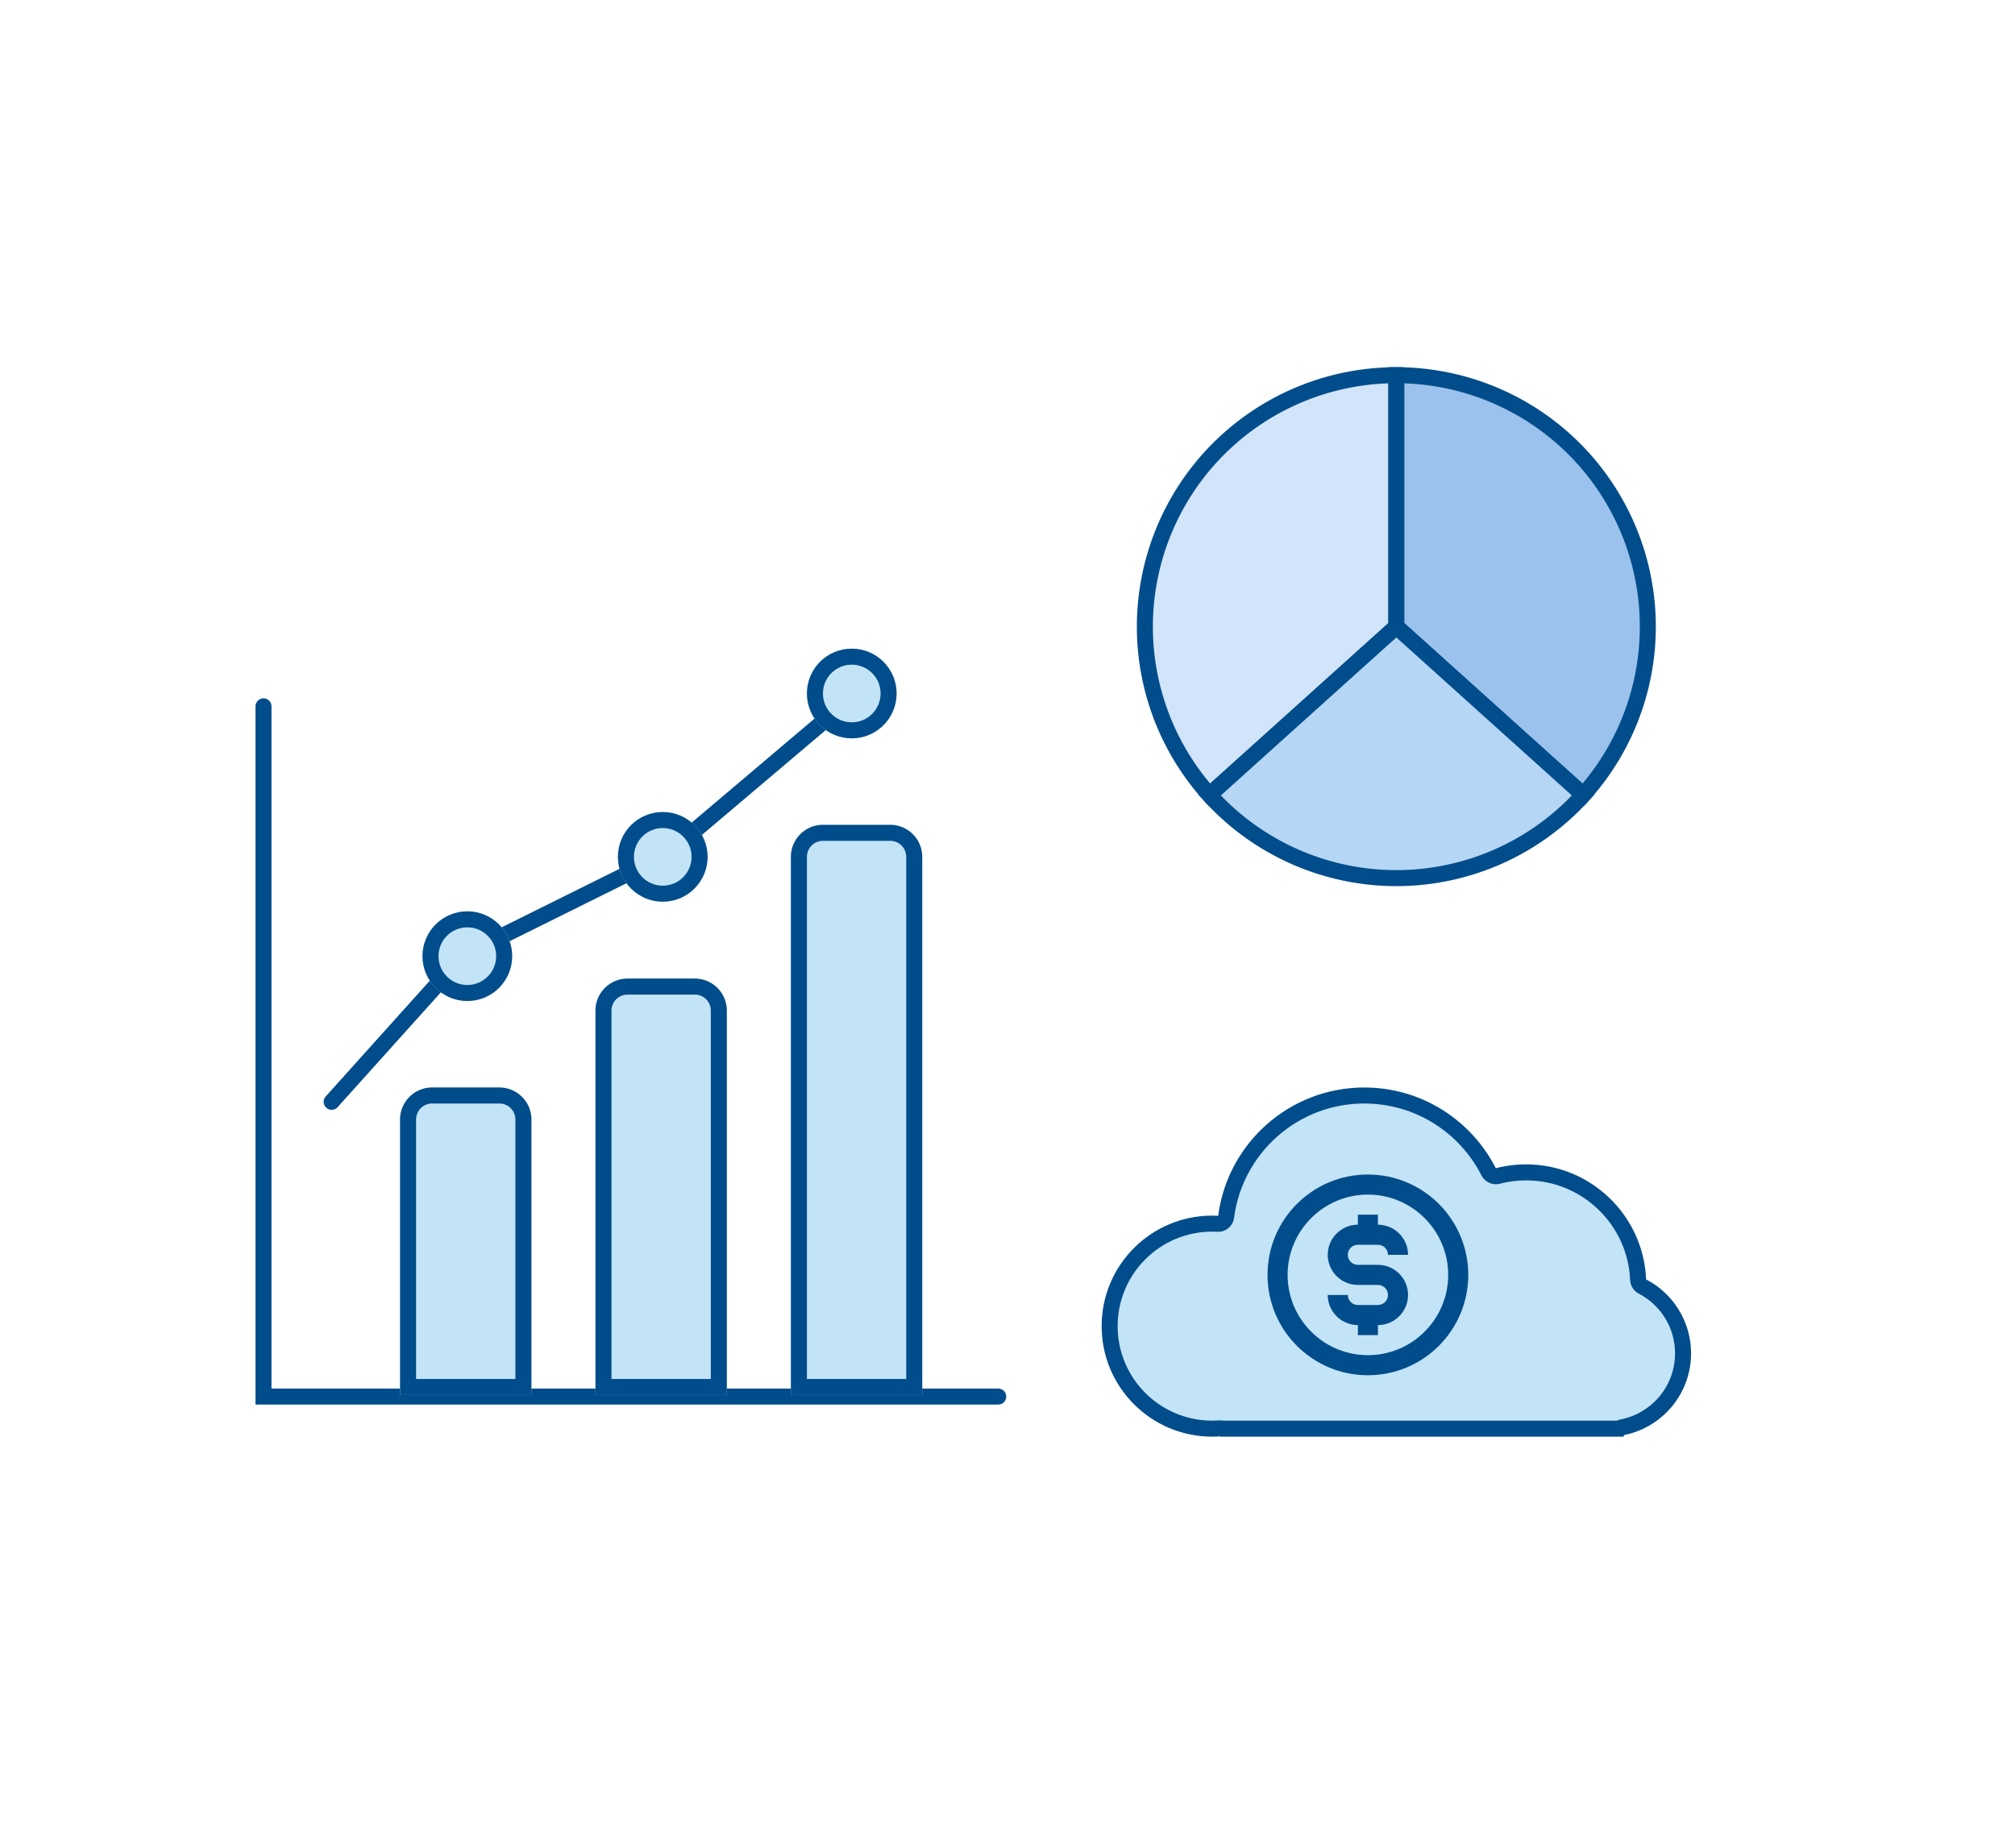 <svg xmlns="http://www.w3.org/2000/svg" width="629" height="577" viewBox="0 0 629 577">
  <g id="dt_cloud-optimization-and" transform="translate(17.009 17.7)">
    <rect id="Rectangle_7438" data-name="Rectangle 7438" width="629" height="577" transform="translate(-17.009 -17.7)" fill="#fff"/>
    <g id="Union_59" data-name="Union 59" transform="translate(-9100.117 -11616.5)" fill="#c3e3f7" stroke-linecap="round" stroke-linejoin="round">
      <path d="M 9587.492 12044.801 L 9466.492 12044.801 L 9466.492 12044.524 L 9463.812 12044.718 C 9463.045 12044.772 9462.265 12044.801 9461.492 12044.801 C 9457.171 12044.801 9452.98 12043.955 9449.037 12042.287 C 9445.227 12040.675 9441.804 12038.367 9438.864 12035.428 C 9435.925 12032.488 9433.617 12029.065 9432.005 12025.255 C 9430.337 12021.312 9429.491 12017.121 9429.491 12012.8 C 9429.491 12008.479 9430.337 12004.288 9432.005 12000.345 C 9433.617 11996.534 9435.925 11993.111 9438.864 11990.172 C 9441.804 11987.232 9445.227 11984.925 9449.037 11983.312 C 9452.98 11981.645 9457.171 11980.799 9461.492 11980.799 C 9462.12 11980.799 9462.688 11980.814 9463.229 11980.846 L 9465.555 11980.98 L 9465.853 11978.67 C 9467.194 11968.276 9472.276 11958.707 9480.162 11951.723 C 9484.057 11948.274 9488.479 11945.579 9493.308 11943.713 C 9498.305 11941.78 9503.582 11940.801 9508.991 11940.801 C 9517.179 11940.801 9525.154 11943.087 9532.057 11947.412 C 9538.775 11951.622 9544.22 11957.577 9547.802 11964.634 L 9548.713 11966.429 L 9550.661 11965.921 C 9553.522 11965.177 9556.494 11964.799 9559.492 11964.799 C 9568.583 11964.799 9577.197 11968.268 9583.748 11974.566 C 9586.936 11977.631 9589.482 11981.214 9591.319 11985.215 C 9593.214 11989.344 9594.271 11993.751 9594.461 11998.315 L 9594.521 11999.762 L 9595.807 12000.43 C 9599.567 12002.383 9602.738 12005.322 9604.977 12008.93 C 9607.275 12012.636 9608.49 12016.913 9608.49 12021.299 C 9608.49 12024.097 9608.005 12026.832 9607.046 12029.431 C 9606.12 12031.941 9604.778 12034.263 9603.058 12036.329 C 9599.597 12040.484 9594.787 12043.338 9589.514 12044.365 L 9587.492 12044.76 L 9587.492 12044.801 Z" stroke="none"/>
      <path d="M 9587.85 12042.301 C 9588.221 12042.125 9588.618 12041.993 9589.036 12041.911 C 9593.746 12040.994 9598.043 12038.443 9601.137 12034.729 C 9602.675 12032.882 9603.874 12030.809 9604.701 12028.565 C 9605.557 12026.245 9605.99 12023.801 9605.99 12021.299 C 9605.99 12017.379 9604.905 12013.558 9602.852 12010.248 C 9600.851 12007.022 9598.017 12004.395 9594.654 12002.648 C 9593.064 12001.822 9592.038 12000.209 9591.963 11998.419 C 9591.614 11990.032 9588.081 11982.201 9582.015 11976.368 C 9575.933 11970.52 9567.934 11967.299 9559.492 11967.299 C 9556.706 11967.299 9553.947 11967.649 9551.291 11968.341 C 9549.018 11968.937 9546.637 11967.861 9545.573 11965.766 C 9542.196 11959.113 9537.063 11953.499 9530.729 11949.53 C 9524.226 11945.455 9516.709 11943.301 9508.991 11943.301 C 9503.892 11943.301 9498.918 11944.224 9494.209 11946.044 C 9489.659 11947.804 9485.49 11950.344 9481.819 11953.595 C 9474.386 11960.178 9469.596 11969.196 9468.332 11978.99 C 9468.009 11981.495 9465.873 11983.35 9463.377 11983.35 C 9463.279 11983.35 9463.182 11983.347 9463.084 11983.341 C 9462.592 11983.312 9462.071 11983.299 9461.492 11983.299 C 9457.508 11983.299 9453.645 11984.078 9450.011 11985.615 C 9446.499 11987.101 9443.343 11989.229 9440.632 11991.939 C 9437.921 11994.65 9435.793 11997.807 9434.308 12001.318 C 9432.771 12004.952 9431.991 12008.815 9431.991 12012.8 C 9431.991 12016.784 9432.771 12020.647 9434.308 12024.281 C 9435.793 12027.793 9437.921 12030.949 9440.632 12033.66 C 9443.343 12036.371 9446.499 12038.499 9450.011 12039.984 C 9453.645 12041.521 9457.508 12042.301 9461.492 12042.301 C 9462.205 12042.301 9462.925 12042.275 9463.633 12042.224 C 9464.073 12042.19 9464.511 12042.218 9464.936 12042.301 L 9587.85 12042.301 M 9589.992 12047.301 L 9463.992 12047.301 L 9463.992 12047.211 C 9463.166 12047.271 9462.333 12047.301 9461.492 12047.301 C 9442.438 12047.301 9426.991 12031.854 9426.991 12012.8 C 9426.991 11993.746 9442.438 11978.299 9461.492 11978.299 C 9462.124 11978.299 9462.75 11978.313 9463.373 11978.35 C 9466.29 11955.753 9485.602 11938.301 9508.991 11938.301 C 9526.911 11938.301 9542.439 11948.548 9550.031 11963.502 C 9553.052 11962.716 9556.224 11962.299 9559.492 11962.299 C 9579.671 11962.299 9596.127 11978.235 9596.959 11998.211 C 9605.295 12002.541 9610.99 12011.255 9610.99 12021.299 C 9610.99 12033.949 9601.958 12044.488 9589.992 12046.819 L 9589.992 12047.301 Z" stroke="none" fill="#014d8b"/>
    </g>
    <g id="Ring_Chart0" data-name="Ring Chart0" transform="translate(554.513 652.581) rotate(-132)">
      <path id="Path_62935" data-name="Path 62935" d="M0-78.5A78.5,78.5,0,0,1,71.713-31.929,78.5,78.5,0,0,1,58.337,52.527L0,0Z" transform="translate(443.491 216.8)" fill="#d1e4f9" stroke="#014d8b" stroke-width="5"/>
      <path id="Path_62936" data-name="Path 62936" d="M58.337,52.527A78.5,78.5,0,0,1-24.258,74.658,78.5,78.5,0,0,1-78.07,8.205L0,0Z" transform="translate(443.491 216.8)" fill="#9ac2ed" stroke="#014d8b" stroke-width="5"/>
      <path id="Path_62937" data-name="Path 62937" d="M-78.07,8.205A78.5,78.5,0,0,1-58.337-52.527,78.5,78.5,0,0,1,0-78.5V0Z" transform="translate(443.491 216.8)" fill="#b5d6f5" stroke="#014d8b" stroke-width="5"/>
    </g>
    <g id="Group_37697" data-name="Group 37697" transform="translate(-15.116 17.5)">
      <path id="Path_62938" data-name="Path 62938" d="M309.713,400.783H80.359V185.3" fill="none" stroke="#014d8b" stroke-linecap="round" stroke-width="5"/>
      <g id="Rectangle_8833" data-name="Rectangle 8833" transform="translate(244.991 222.3)" fill="#c3e3f7" stroke="#014d8b" stroke-linecap="round" stroke-width="5">
        <path d="M10,0H31A10,10,0,0,1,41,10V178a0,0,0,0,1,0,0H0a0,0,0,0,1,0,0V10A10,10,0,0,1,10,0Z" stroke="none"/>
        <path d="M10,2.5H31A7.5,7.5,0,0,1,38.5,10V175.5a0,0,0,0,1,0,0H2.5a0,0,0,0,1,0,0V10A7.5,7.5,0,0,1,10,2.5Z" fill="none"/>
      </g>
      <g id="Rectangle_8834" data-name="Rectangle 8834" transform="translate(183.991 270.3)" fill="#c3e3f7" stroke="#014d8b" stroke-linecap="round" stroke-width="5">
        <path d="M10,0H31A10,10,0,0,1,41,10V130a0,0,0,0,1,0,0H0a0,0,0,0,1,0,0V10A10,10,0,0,1,10,0Z" stroke="none"/>
        <path d="M10,2.5H31A7.5,7.5,0,0,1,38.5,10V127.5a0,0,0,0,1,0,0H2.5a0,0,0,0,1,0,0V10A7.5,7.5,0,0,1,10,2.5Z" fill="none"/>
      </g>
      <g id="Rectangle_8835" data-name="Rectangle 8835" transform="translate(122.991 304.3)" fill="#c3e3f7" stroke="#014d8b" stroke-linecap="round" stroke-width="5">
        <path d="M10,0H31A10,10,0,0,1,41,10V96a0,0,0,0,1,0,0H0a0,0,0,0,1,0,0V10A10,10,0,0,1,10,0Z" stroke="none"/>
        <path d="M10,2.5H31A7.5,7.5,0,0,1,38.5,10V93.5a0,0,0,0,1,0,0H2.5a0,0,0,0,1,0,0V10A7.5,7.5,0,0,1,10,2.5Z" fill="none"/>
      </g>
      <path id="Path_62939" data-name="Path 62939" d="M265.491,181.3,206.14,231.551l-63.35,31.443-41.154,45.778" fill="none" stroke="#014d8b" stroke-linecap="round" stroke-linejoin="round" stroke-width="5"/>
      <g id="Ellipse_3015" data-name="Ellipse 3015" transform="translate(249.991 167.3)" fill="#c3e3f7" stroke="#014d8b" stroke-width="5">
        <circle cx="14" cy="14" r="14" stroke="none"/>
        <circle cx="14" cy="14" r="11.5" fill="none"/>
      </g>
      <g id="Ellipse_3016" data-name="Ellipse 3016" transform="translate(190.991 218.3)" fill="#c3e3f7" stroke="#014d8b" stroke-width="5">
        <circle cx="14" cy="14" r="14" stroke="none"/>
        <circle cx="14" cy="14" r="11.5" fill="none"/>
      </g>
      <g id="Ellipse_3017" data-name="Ellipse 3017" transform="translate(129.991 249.3)" fill="#c3e3f7" stroke="#014d8b" stroke-width="5">
        <circle cx="14" cy="14" r="14" stroke="none"/>
        <circle cx="14" cy="14" r="11.5" fill="none"/>
      </g>
    </g>
    <g id="Path_62976" data-name="Path 62976" transform="translate(368.66 338.968)" fill="#c3e3f7" stroke-linecap="round" stroke-linejoin="round">
      <path d="M 41.332 70.164 C 37.439 70.164 33.664 69.402 30.111 67.899 C 26.678 66.447 23.594 64.368 20.945 61.719 C 18.296 59.07 16.217 55.986 14.765 52.553 C 13.262 49.001 12.5 45.225 12.5 41.332 C 12.5 37.439 13.262 33.664 14.765 30.111 C 16.217 26.678 18.296 23.594 20.945 20.945 C 23.594 18.296 26.678 16.217 30.111 14.765 C 33.664 13.262 37.439 12.5 41.332 12.5 C 45.225 12.5 49.001 13.262 52.553 14.765 C 55.986 16.217 59.07 18.296 61.719 20.945 C 64.368 23.594 66.447 26.678 67.899 30.111 C 69.402 33.664 70.164 37.439 70.164 41.332 C 70.164 45.225 69.402 49.001 67.899 52.553 C 66.447 55.986 64.368 59.07 61.719 61.719 C 59.07 64.368 55.986 66.447 52.553 67.899 C 49.001 69.402 45.225 70.164 41.332 70.164 Z M 41.332 13.766 C 26.132 13.766 13.766 26.132 13.766 41.332 C 13.766 56.532 26.132 68.898 41.332 68.898 C 56.532 68.898 68.898 56.532 68.898 41.332 C 68.898 26.132 56.532 13.766 41.332 13.766 Z M 41.965 57.631 L 40.699 57.631 L 40.699 56.998 L 40.699 54.498 L 38.199 54.498 C 35.276 54.498 32.771 52.671 31.768 50.098 L 33.151 50.098 C 34.074 51.954 35.99 53.232 38.199 53.232 L 44.465 53.232 C 47.571 53.232 50.098 50.705 50.098 47.598 C 50.098 44.492 47.571 41.965 44.465 41.965 L 38.199 41.965 C 34.394 41.965 31.299 38.87 31.299 35.066 C 31.299 31.261 34.394 28.166 38.199 28.166 L 40.699 28.166 L 40.699 25.666 L 40.699 25.033 L 41.965 25.033 L 41.965 25.666 L 41.965 28.166 L 44.465 28.166 C 47.388 28.166 49.893 29.993 50.896 32.566 L 49.513 32.566 C 48.59 30.71 46.674 29.432 44.465 29.432 L 38.199 29.432 C 35.093 29.432 32.566 31.959 32.566 35.066 C 32.566 38.172 35.093 40.699 38.199 40.699 L 44.465 40.699 C 48.27 40.699 51.365 43.794 51.365 47.598 C 51.365 51.403 48.27 54.498 44.465 54.498 L 41.965 54.498 L 41.965 56.998 L 41.965 57.631 Z" stroke="none"/>
      <path d="M 41.332 10 C 58.635 10 72.664 24.029 72.664 41.332 C 72.664 58.635 58.635 72.664 41.332 72.664 C 24.029 72.664 10 58.635 10 41.332 C 10 24.029 24.029 10 41.332 10 Z M 41.332 66.398 C 55.156 66.398 66.398 55.15 66.398 41.332 C 66.398 27.514 55.15 16.266 41.332 16.266 C 27.514 16.266 16.266 27.514 16.266 41.332 C 16.266 55.15 27.514 66.398 41.332 66.398 Z M 38.199 22.533 L 44.465 22.533 L 44.465 25.666 C 49.652 25.666 53.865 29.879 53.865 35.066 L 47.598 35.066 C 47.598 33.334 46.197 31.932 44.465 31.932 L 38.199 31.932 C 36.467 31.932 35.066 33.334 35.066 35.066 C 35.066 36.797 36.467 38.199 38.199 38.199 L 44.465 38.199 C 49.652 38.199 53.865 42.412 53.865 47.598 C 53.865 52.785 49.652 56.998 44.465 56.998 L 44.465 60.131 L 38.199 60.131 L 38.199 56.998 C 33.013 56.998 28.799 52.785 28.799 47.598 L 35.066 47.598 C 35.066 49.33 36.467 50.732 38.199 50.732 L 44.465 50.732 C 46.197 50.732 47.598 49.33 47.598 47.598 C 47.598 45.867 46.197 44.465 44.465 44.465 L 38.199 44.465 C 33.013 44.465 28.799 40.252 28.799 35.066 C 28.799 29.879 33.013 25.666 38.199 25.666 L 38.199 22.533 Z" stroke="none" fill="#014d8b"/>
    </g>
  </g>
</svg>
